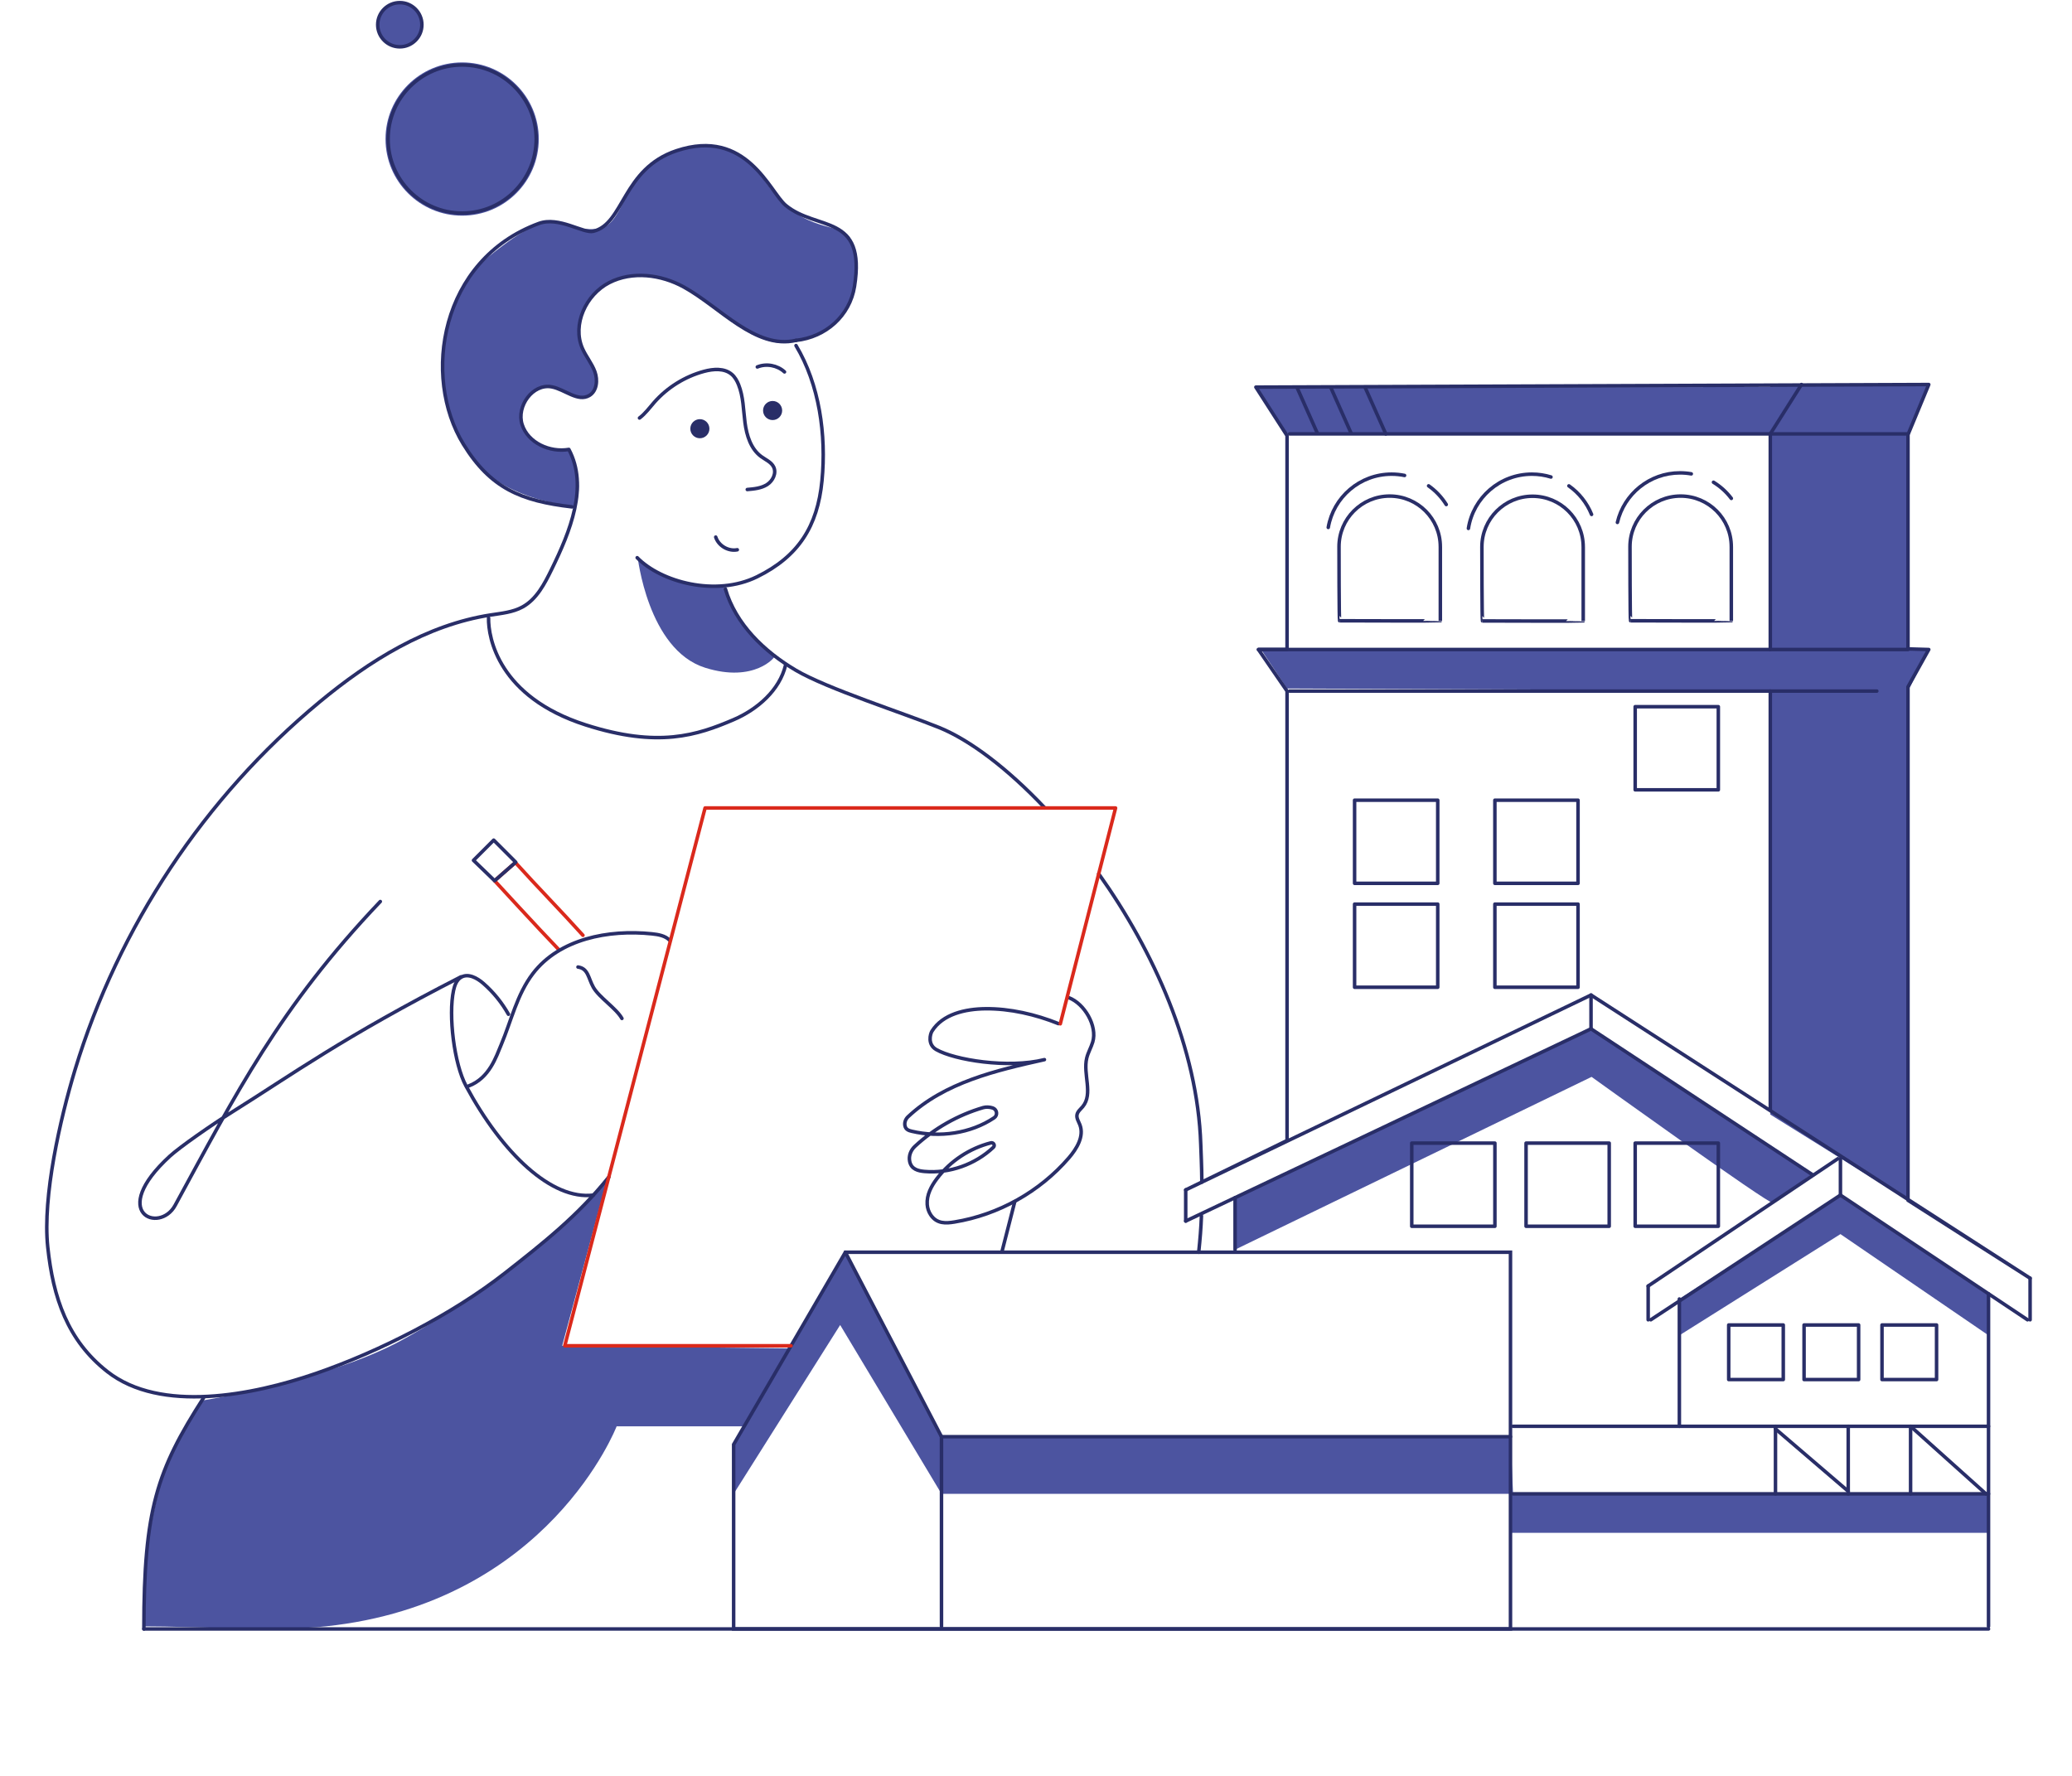 <svg xmlns="http://www.w3.org/2000/svg" width="1178" height="1010" viewBox="0 0 1178 1010" fill="none"><g clip-path="url(#clip0_16718_228425)"><path d="M1084.75 369.299V246.699L1096.57 218.629H1006.47V220.059L714 220.109L731.73 246.699H1006.47V369.299H716.96L731.73 391.459L1006.47 392.609V633.699L1084.75 682.449V392.929L1096.57 369.299H1084.75Z" fill="#4C54A0"></path><path d="M417.1 849.358C457.473 785.352 477.66 753.348 477.66 753.348L535.27 849.358H860.23L858.75 816.858H535.26L480.61 711.988L417.09 821.298V849.358H417.1Z" fill="#4C54A0"></path><path d="M1130.55 849.359H858.762V871.519H1130.55V849.359Z" fill="#4C54A0"></path><path d="M702.18 680.969V710.509L904.86 612.279C904.86 612.279 1006.46 685.399 1007.94 683.919C1009.42 682.439 1030.1 667.669 1030.1 667.669L904.55 584.949L702.19 680.959L702.18 680.969Z" fill="#4C54A0"></path><path d="M954.77 738.571V759.251L1046.35 701.681L1130.54 759.251V735.621L1046.01 679.711L954.77 738.571Z" fill="#4C54A0"></path><path d="M362.449 316.121C362.449 316.121 368.179 369.321 400.849 379.641C428.909 388.501 441.059 373.431 440.439 372.971C415.629 354.531 412.669 333.851 411.189 333.851C372.759 333.851 362.449 316.121 362.449 316.121Z" fill="#4C54A0"></path><path d="M327 288.061C332.91 273.291 324.05 255.561 324.05 255.561C312.23 258.511 298.46 252.691 295.99 237.831C294.51 228.971 306.33 218.631 313.72 220.101C316.9 220.741 321.11 223.051 329.97 226.011C331.95 226.671 341.79 223.061 338.83 212.721C338.83 212.721 327.38 193.881 328.49 186.131C329.97 175.791 338.55 164.631 346.22 161.021C371.33 149.201 386.59 163.991 392.01 165.451C397.43 166.911 423.44 193.961 443.71 194.991C452.34 195.431 476.03 189.011 483.59 171.361C488.02 161.021 487.22 144.391 483.59 135.911C479.16 125.571 457 134.431 436.32 104.891C422.22 84.751 403.82 76.832 380.19 87.162C353.53 98.822 355.27 128.241 340.31 130.001C315.2 132.951 319.63 110.801 273.84 149.201C270.2 152.261 248.73 183.171 251.68 208.281C252.49 215.181 252.1 246.211 276.79 268.841C294.52 285.091 327.01 288.041 327.01 288.041L327 288.061Z" fill="#4C54A0"></path><path d="M262.75 122.62C286.813 122.62 306.32 103.114 306.32 79.05C306.32 54.987 286.813 35.48 262.75 35.48C238.687 35.48 219.18 54.987 219.18 79.05C219.18 103.114 238.687 122.62 262.75 122.62Z" fill="#4C54A0"></path><path d="M227.302 26.62C234.239 26.62 239.862 20.997 239.862 14.06C239.862 7.123 234.239 1.5 227.302 1.5C220.365 1.5 214.742 7.123 214.742 14.06C214.742 20.997 220.365 26.62 227.302 26.62Z" fill="#4C54A0"></path><path d="M81.8 924.692C111.34 924.692 157.13 927.642 185.2 924.692C312.01 911.342 350.58 810.952 350.58 810.952H423.01L449.6 766.642L319.61 765.162L344.72 672.102C344.72 672.102 293.02 726.752 228.03 762.202C186.84 784.672 115.77 796.172 115.77 796.172C77.37 840.482 81.8 924.682 81.8 924.682V924.692Z" fill="#4C54A0"></path><path d="M317.647 539.882C305.947 527.752 281.207 500.762 281.207 500.762C281.207 500.762 290.387 492.642 293.027 490.422C305.677 504.452 318.787 517.752 331.427 531.782" stroke="#DA291C" stroke-width="2" stroke-linecap="round" stroke-linejoin="round"></path><path d="M1154.18 726.759L904.547 565.749L674.117 676.539L731.727 648.469V392.929L715.477 369.299H731.727V247.699L713.997 220.109L1096.57 218.629L1084.75 247.139V368.949L1096.57 369.299L1084.75 390.509V682.449L1154.18 726.759Z" stroke="#292E68" stroke-width="2" stroke-linecap="round" stroke-linejoin="round"></path><path d="M417.098 926.168H858.758V711.988H480.618L417.098 821.288V926.168Z" stroke="#292E68" stroke-width="2" stroke-miterlimit="10"></path><path d="M81.797 926.172H1130.54" stroke="#292E68" stroke-width="2" stroke-linecap="round" stroke-linejoin="round"></path><path d="M576.996 682.961L569.566 711.991" stroke="#292E68" stroke-width="2" stroke-miterlimit="10"></path><path d="M1084.75 246.699H733.199" stroke="#292E68" stroke-width="2" stroke-linecap="round" stroke-linejoin="round"></path><path d="M1084.75 369.301H715.477" stroke="#292E68" stroke-width="2" stroke-linecap="round" stroke-linejoin="round"></path><path d="M1067.03 392.93H733.199" stroke="#292E68" stroke-width="2" stroke-linecap="round" stroke-linejoin="round"></path><path d="M1024.19 218.629L1006.47 246.699" stroke="#292E68" stroke-width="2" stroke-linecap="round" stroke-linejoin="round"></path><path d="M1006.47 369.299V246.699" stroke="#292E68" stroke-width="2" stroke-linecap="round" stroke-linejoin="round"></path><path d="M1006.47 392.93V630.75" stroke="#292E68" stroke-width="2" stroke-linecap="round" stroke-linejoin="round"></path><path d="M776.039 220.109L787.859 246.699" stroke="#292E68" stroke-width="2" stroke-linecap="round" stroke-linejoin="round"></path><path d="M756.668 220.48L768.108 246.22" stroke="#292E68" stroke-width="2" stroke-linecap="round" stroke-linejoin="round"></path><path d="M737.469 220.48L748.909 246.22" stroke="#292E68" stroke-width="2" stroke-linecap="round" stroke-linejoin="round"></path><path d="M976.926 401.801H929.656V449.071H976.926V401.801Z" stroke="#292E68" stroke-width="2" stroke-linecap="round" stroke-linejoin="round"></path><path d="M897.157 454.969H849.887V502.239H897.157V454.969Z" stroke="#292E68" stroke-width="2" stroke-linecap="round" stroke-linejoin="round"></path><path d="M897.157 514.059H849.887V561.329H897.157V514.059Z" stroke="#292E68" stroke-width="2" stroke-linecap="round" stroke-linejoin="round"></path><path d="M817.399 454.969H770.129V502.239H817.399V454.969Z" stroke="#292E68" stroke-width="2" stroke-linecap="round" stroke-linejoin="round"></path><path d="M817.399 514.059H770.129V561.329H817.399V514.059Z" stroke="#292E68" stroke-width="2" stroke-linecap="round" stroke-linejoin="round"></path><path d="M914.887 649.949H867.617V697.219H914.887V649.949Z" stroke="#292E68" stroke-width="2" stroke-linecap="round" stroke-linejoin="round"></path><path d="M976.926 649.949H929.656V697.219H976.926V649.949Z" stroke="#292E68" stroke-width="2" stroke-linecap="round" stroke-linejoin="round"></path><path d="M849.899 649.949H802.629V697.219H849.899V649.949Z" stroke="#292E68" stroke-width="2" stroke-linecap="round" stroke-linejoin="round"></path><path d="M858.76 816.859H535.27" stroke="#292E68" stroke-width="2" stroke-linecap="round" stroke-linejoin="round"></path><path d="M480.617 711.988L535.267 816.858" stroke="#292E68" stroke-width="2" stroke-linecap="round" stroke-linejoin="round"></path><path d="M535.27 924.689V816.859" stroke="#292E68" stroke-width="2" stroke-linecap="round" stroke-linejoin="round"></path><path d="M1130.54 735.621V924.691" stroke="#292E68" stroke-width="2" stroke-linecap="round" stroke-linejoin="round"></path><path d="M1154.18 726.762V750.392" stroke="#292E68" stroke-width="2" stroke-linecap="round" stroke-linejoin="round"></path><path d="M904.547 584.961L1030.1 667.671" stroke="#292E68" stroke-width="2" stroke-linecap="round" stroke-linejoin="round"></path><path d="M1044.87 658.809L937.039 731.189" stroke="#292E68" stroke-width="2" stroke-linecap="round" stroke-linejoin="round"></path><path d="M938.52 750.388L1046.35 679.488" stroke="#292E68" stroke-width="2" stroke-linecap="round" stroke-linejoin="round"></path><path d="M1152.7 750.388L1046.35 679.488" stroke="#292E68" stroke-width="2" stroke-linecap="round" stroke-linejoin="round"></path><path d="M937.039 731.191V750.391" stroke="#292E68" stroke-width="2" stroke-linecap="round" stroke-linejoin="round"></path><path d="M1046.35 658.809V679.489" stroke="#292E68" stroke-width="2" stroke-linecap="round" stroke-linejoin="round"></path><path d="M674.117 676.539V694.259" stroke="#292E68" stroke-width="2" stroke-linecap="round" stroke-linejoin="round"></path><path d="M904.547 565.75V584.96" stroke="#292E68" stroke-width="2" stroke-linecap="round" stroke-linejoin="round"></path><path d="M674.117 694.261L904.547 584.961" stroke="#292E68" stroke-width="2" stroke-linecap="round" stroke-linejoin="round"></path><path d="M702.18 680.969V710.509" stroke="#292E68" stroke-width="2" stroke-linecap="round" stroke-linejoin="round"></path><path d="M954.77 738.57V810.95" stroke="#292E68" stroke-width="2" stroke-linecap="round" stroke-linejoin="round"></path><path d="M1130.54 810.949H860.227" stroke="#292E68" stroke-width="2" stroke-linecap="round" stroke-linejoin="round"></path><path d="M1130.54 849.359H860.227" stroke="#292E68" stroke-width="2" stroke-linecap="round" stroke-linejoin="round"></path><path d="M1086.23 810.949V849.359" stroke="#292E68" stroke-width="2" stroke-linecap="round" stroke-linejoin="round"></path><path d="M1050.78 810.949V849.359" stroke="#292E68" stroke-width="2" stroke-linecap="round" stroke-linejoin="round"></path><path d="M1009.42 810.949V849.359" stroke="#292E68" stroke-width="2" stroke-linecap="round" stroke-linejoin="round"></path><path d="M1086.23 810.949L1129.07 849.359" stroke="#292E68" stroke-width="2" stroke-linecap="round" stroke-linejoin="round"></path><path d="M1009.42 812.43L1050.78 847.88" stroke="#292E68" stroke-width="2" stroke-linecap="round" stroke-linejoin="round"></path><path d="M1101 753.352H1069.98V784.372H1101V753.352Z" stroke="#292E68" stroke-width="2" stroke-linecap="round" stroke-linejoin="round"></path><path d="M1056.69 753.352H1025.67V784.372H1056.69V753.352Z" stroke="#292E68" stroke-width="2" stroke-linecap="round" stroke-linejoin="round"></path><path d="M1013.85 753.352H982.828V784.372H1013.85V753.352Z" stroke="#292E68" stroke-width="2" stroke-linecap="round" stroke-linejoin="round"></path><path d="M262.748 121.149C286 121.149 304.848 102.3 304.848 79.049C304.848 55.798 286 36.949 262.748 36.949C239.497 36.949 220.648 55.798 220.648 79.049C220.648 102.3 239.497 121.149 262.748 121.149Z" stroke="#292E68" stroke-width="2" stroke-linecap="round" stroke-linejoin="round"></path><path d="M227.298 26.62C234.235 26.62 239.858 20.997 239.858 14.06C239.858 7.123 234.235 1.5 227.298 1.5C220.362 1.5 214.738 7.123 214.738 14.06C214.738 20.997 220.362 26.62 227.298 26.62Z" stroke="#292E68" stroke-width="2" stroke-linecap="round" stroke-linejoin="round"></path><path d="M452.548 193.519C429.528 198.889 409.518 174.669 388.838 163.229C375.898 156.059 359.438 153.949 346.298 160.739C333.158 167.529 325.198 184.519 331.118 198.079C333.128 202.679 336.488 206.629 338.208 211.349C339.928 216.069 339.378 222.299 335.058 224.859C328.518 228.729 321.118 221.349 313.658 219.949C302.908 217.939 293.488 231.009 296.848 241.419C300.208 251.829 312.638 257.399 323.418 255.529C334.648 276.599 324.138 302.219 313.648 323.679C309.608 331.949 305.098 340.719 297.028 345.129C291.558 348.119 285.158 348.699 278.998 349.649C242.598 355.269 210.058 375.609 181.698 399.109C116.308 453.279 67.308 526.989 42.658 608.249C34.268 635.919 24.108 680.279 27.148 709.029C30.188 737.789 38.338 762.119 61.118 779.929C91.298 803.529 143.418 793.409 179.628 780.899C215.838 768.389 256.968 747.429 287.118 723.799C308.928 706.699 328.478 691.299 346.198 669.149" stroke="#292E68" stroke-width="2" stroke-linecap="round" stroke-linejoin="round"></path><path d="M216.219 512.578C158.609 573.138 134.309 621.638 99.529 685.398C90.669 701.648 61.129 689.828 96.579 657.338C102.019 652.348 120.209 639.608 132.029 632.228C165.199 611.498 195.549 589.388 262.019 555.418" stroke="#292E68" stroke-width="2" stroke-linecap="round" stroke-linejoin="round"></path><path d="M380.8 534.679C378.25 531.999 374.29 531.329 370.62 530.949C345.9 528.389 318.08 533.789 302.98 553.529C293.88 565.429 290.7 580.359 284.98 593.919C282.09 600.769 278.25 613.019 266.43 617.449" stroke="#292E68" stroke-width="2" stroke-linecap="round" stroke-linejoin="round"></path><path d="M328.598 549.828C334.448 550.598 334.438 556.188 337.338 561.328C340.648 567.178 350.278 573.198 353.588 579.058" stroke="#292E68" stroke-width="2" stroke-linecap="round" stroke-linejoin="round"></path><path d="M362.258 317.09C375.738 330.9 406.928 339.48 430.398 327.94C453.868 316.4 464.818 299.32 467.328 273.29C469.838 247.26 465.848 218.64 452.558 196.48" stroke="#292E68" stroke-width="2" stroke-linecap="round" stroke-linejoin="round"></path><path d="M363.566 237.668C366.836 235.218 369.256 231.828 371.956 228.758C379.396 220.308 389.356 214.108 400.216 211.158C405.536 209.718 411.806 209.238 416.006 212.808C417.806 214.338 419.006 216.468 419.886 218.658C422.636 225.468 422.606 233.018 423.556 240.288C424.506 247.568 426.856 255.278 432.786 259.598C435.306 261.438 438.496 262.718 439.856 265.528C441.556 269.038 439.376 273.438 436.086 275.528C432.796 277.618 428.736 277.998 424.856 278.328" stroke="#292E68" stroke-width="2" stroke-linecap="round" stroke-linejoin="round"></path><path d="M683.058 691.379C682.798 698.269 682.318 704.219 681.508 711.989" stroke="#292E68" stroke-width="2" stroke-linecap="round" stroke-linejoin="round"></path><path d="M624.656 496.82C655.936 540.75 680.906 596.14 682.666 650.59C682.816 655.08 683.206 662.58 683.296 672.12" stroke="#292E68" stroke-width="2" stroke-linecap="round" stroke-linejoin="round"></path><path d="M412.387 334.789C418.237 354.869 434.457 370.459 452.467 381.089C470.107 391.509 513.627 405.429 533.797 413.599C551.487 420.769 572.957 437.059 594.037 459.389" stroke="#292E68" stroke-width="2" stroke-linecap="round" stroke-linejoin="round"></path><path d="M289.058 576.668C285.348 570.078 280.518 564.128 274.818 559.148C271.278 556.058 266.198 553.248 262.148 555.628C259.568 557.148 258.458 560.278 257.838 563.208C254.868 577.268 258.138 604.808 264.958 617.458C285.638 655.858 313.698 682.448 337.338 679.498" stroke="#292E68" stroke-width="2" stroke-linecap="round" stroke-linejoin="round"></path><path d="M601.736 582C588.836 576.79 574.177 573.39 560.267 573.54C548.787 573.66 535.926 576.56 529.846 586.3C528.886 587.84 527.186 593.84 532.316 596.77C542.656 602.68 573.056 607.65 593.796 602.48C566.096 608.64 537.066 615.45 516.256 634.95C514.886 636.23 514.146 638.12 514.476 639.96C514.886 642.26 516.697 642.81 518.397 643.21C534.107 646.94 551.796 644.53 565.196 635.55C567.366 634.1 566.886 630.8 564.416 629.97C562.656 629.38 560.556 629.29 558.986 629.75C544.576 633.97 531.166 641.57 520.156 651.78C517.806 653.96 516.536 657.17 517.176 660.31C518.096 664.85 522.046 665.75 525.616 666.06C539.816 667.3 554.407 662.1 564.767 652.34C565.907 651.27 564.847 649.41 563.337 649.8C551.277 652.89 540.276 660.12 532.746 670.05C529.486 674.34 526.776 679.35 527.156 684.85C527.296 686.92 527.966 688.95 529.106 690.68C532.606 695.98 537.857 695.57 542.647 694.79C567.677 690.7 591.126 677.56 607.676 658.34C612.206 653.08 616.446 646.05 613.966 639.56C613.246 637.67 611.946 635.81 612.316 633.82C612.656 631.94 614.356 630.67 615.576 629.2C621.596 621.92 615.647 610.79 617.837 601.61C618.597 598.44 620.316 595.58 621.256 592.46C623.986 583.34 616.546 570.62 607.636 567.25" stroke="#292E68" stroke-width="2" stroke-linecap="round" stroke-linejoin="round"></path><path d="M325.208 288.198C296.148 284.848 278.818 277.518 263.488 252.608C239.858 214.208 250.198 147.738 306.328 127.058C317.758 122.848 331.638 132.878 337.348 131.488C354.868 127.238 353.878 95.938 384.618 85.698C424.498 72.408 437.578 109.158 446.658 116.718C464.388 131.488 492.448 121.148 485.818 162.838C483.148 179.608 469.448 191.698 452.568 193.528" stroke="#292E68" stroke-width="2" stroke-linecap="round" stroke-linejoin="round"></path><path d="M81.797 926.171C81.797 858.221 89.187 836.071 115.767 794.711" stroke="#292E68" stroke-width="2" stroke-linecap="round" stroke-linejoin="round"></path><path d="M277.767 351.41C277.567 362.61 283.437 396.24 332.897 412.13C374.257 425.42 396.417 418.04 417.087 409.18C430.567 403.4 443.257 392.43 446.627 378.16" stroke="#292E68" stroke-width="2" stroke-linecap="round" stroke-linejoin="round"></path><path d="M900.118 310.948V353.048C900.118 353.218 843.988 353.048 842.858 353.048C842.508 353.048 842.508 312.488 842.508 310.948C842.508 295.038 855.408 282.148 871.308 282.148C887.208 282.148 900.108 295.048 900.108 310.948H900.118Z" stroke="#292E68" stroke-width="2" stroke-linecap="round" stroke-linejoin="round"></path><path d="M984.309 310.851V352.951C984.309 353.121 928.179 352.951 927.049 352.951C926.699 352.951 926.699 312.391 926.699 310.851C926.699 294.941 939.599 282.051 955.499 282.051C971.399 282.051 984.299 294.951 984.299 310.851H984.309Z" stroke="#292E68" stroke-width="2" stroke-linecap="round" stroke-linejoin="round"></path><path d="M818.88 310.851V352.951C818.88 353.121 762.75 352.951 761.62 352.951C761.27 352.951 761.27 312.391 761.27 310.851C761.27 294.941 774.17 282.051 790.07 282.051C805.97 282.051 818.87 294.951 818.87 310.851H818.88Z" stroke="#292E68" stroke-width="2" stroke-linecap="round" stroke-linejoin="round"></path><path d="M974.168 274.191C978.098 276.591 981.548 279.711 984.318 283.381" stroke="#292E68" stroke-width="2" stroke-linecap="round" stroke-linejoin="round"></path><path d="M919.547 297.039C923.327 280.889 937.827 268.859 955.137 268.859C957.327 268.859 959.467 269.049 961.557 269.419" stroke="#292E68" stroke-width="2" stroke-linecap="round" stroke-linejoin="round"></path><path d="M891.977 276.25C897.697 280.28 902.207 285.91 904.857 292.49" stroke="#292E68" stroke-width="2" stroke-linecap="round" stroke-linejoin="round"></path><path d="M834.84 300.44C837.58 282.96 852.7 269.59 870.95 269.59C874.72 269.59 878.36 270.16 881.78 271.22" stroke="#292E68" stroke-width="2" stroke-linecap="round" stroke-linejoin="round"></path><path d="M812.207 276.238C816.227 279.068 819.647 282.688 822.247 286.868" stroke="#292E68" stroke-width="2" stroke-linecap="round" stroke-linejoin="round"></path><path d="M755.156 299.89C758.126 282.68 773.126 269.59 791.176 269.59C793.696 269.59 796.166 269.85 798.546 270.33" stroke="#292E68" stroke-width="2" stroke-linecap="round" stroke-linejoin="round"></path><path d="M281.209 500.762L269.199 489.162L280.689 477.672L293.219 490.212L281.209 500.762Z" stroke="#292E68" stroke-width="2" stroke-linecap="round" stroke-linejoin="round"></path><path d="M449.72 765.158H321.09L400.86 459.398H634.24L602.82 582.108" stroke="#DA291C" stroke-width="2" stroke-linecap="round" stroke-linejoin="round"></path><path d="M397.899 248.18C400.345 248.18 402.329 246.197 402.329 243.75C402.329 241.304 400.345 239.32 397.899 239.32C395.452 239.32 393.469 241.304 393.469 243.75C393.469 246.197 395.452 248.18 397.899 248.18Z" fill="#292E68" stroke="#292E68" stroke-width="2" stroke-linecap="round" stroke-linejoin="round"></path><path d="M439.258 237.84C441.705 237.84 443.688 235.857 443.688 233.41C443.688 230.964 441.705 228.98 439.258 228.98C436.812 228.98 434.828 230.964 434.828 233.41C434.828 235.857 436.812 237.84 439.258 237.84Z" fill="#292E68" stroke="#292E68" stroke-width="2" stroke-linecap="round" stroke-linejoin="round"></path><path d="M430.559 208.639C435.679 206.549 441.969 207.699 446.019 211.459" stroke="#292E68" stroke-width="2" stroke-linecap="round" stroke-linejoin="round"></path><path d="M406.91 305.371C408.5 310.311 414.09 313.601 419.18 312.581" stroke="#292E68" stroke-width="2" stroke-linecap="round" stroke-linejoin="round"></path></g><defs><clipPath id="clip0_16718_228425"><rect width="1177.69" height="1009" fill="white" transform="translate(0 0.5)"></rect></clipPath></defs></svg>